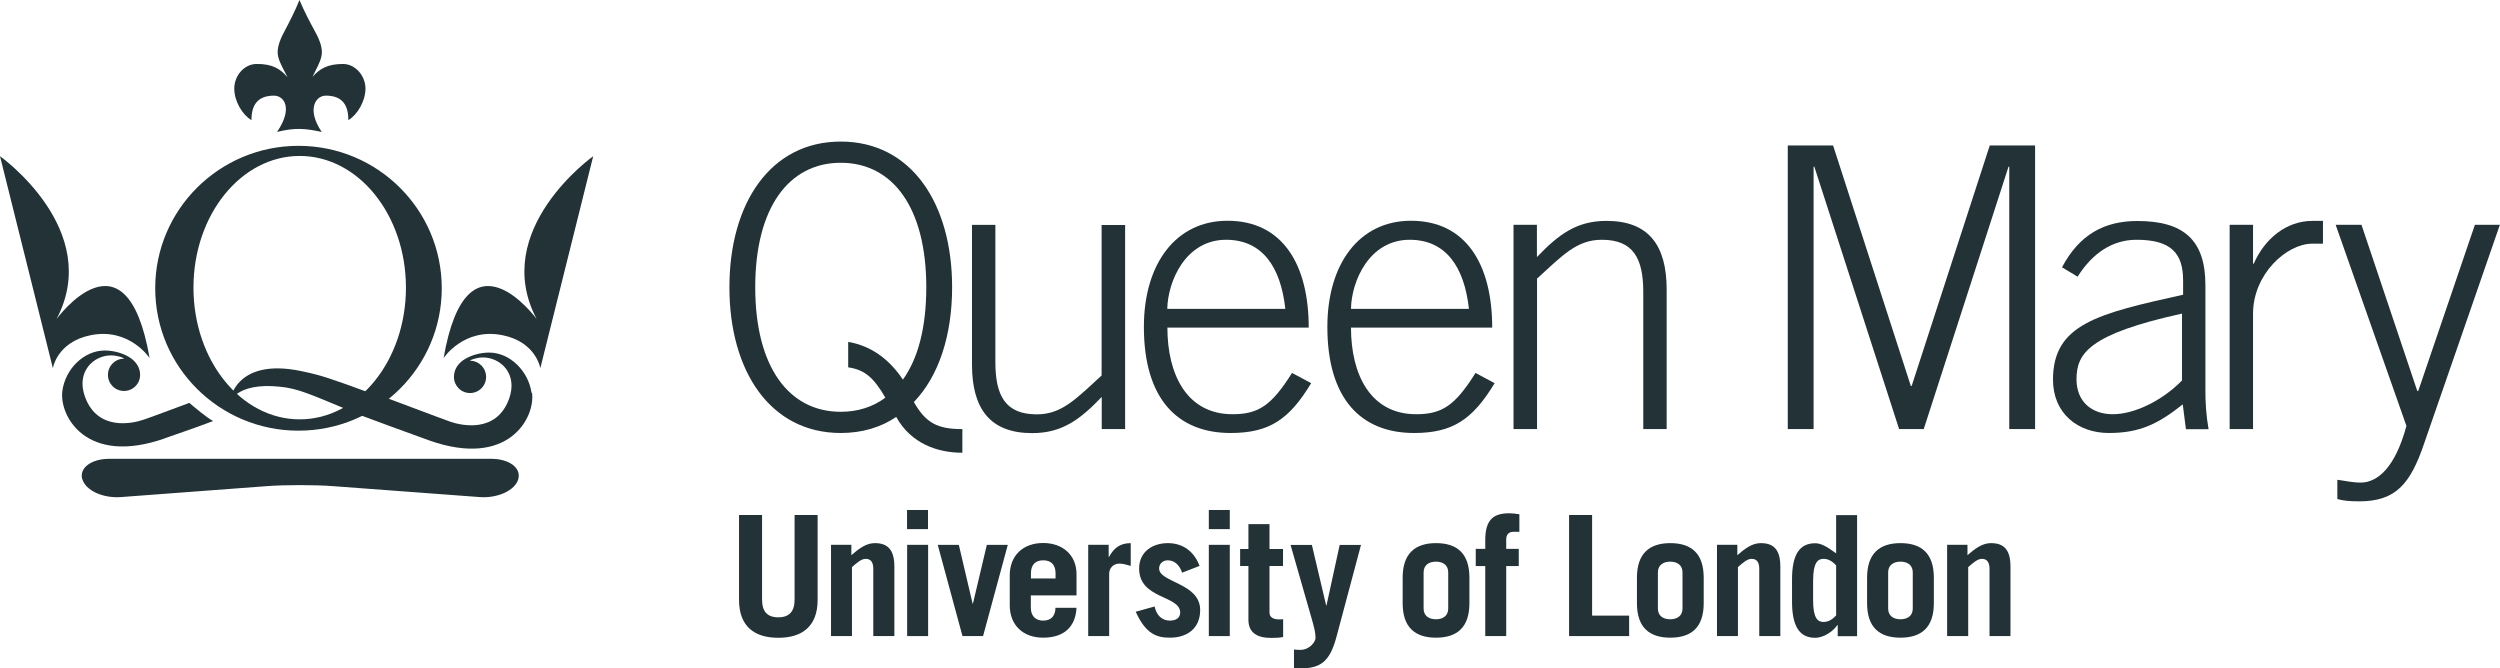 <?xml version="1.0" encoding="UTF-8"?>
<svg id="Layer_2" data-name="Layer 2" xmlns="http://www.w3.org/2000/svg" viewBox="0 0 205.2 54.85">
  <defs>
    <style>
      .cls-1 {
        fill: #223236;
      }
    </style>
  </defs>
  <g id="Layer_1-2" data-name="Layer 1">
    <g>
      <g>
        <path class="cls-1" d="M69.62,28.06c1.83.32,3.33,1.36,4.49,3.1,1.25-1.74,1.92-4.29,1.92-7.58,0-6.55-2.76-10.22-7.02-10.22s-7.02,3.68-7.02,10.22,2.76,10.22,7.02,10.22c1.38,0,2.63-.39,3.66-1.16-.99-1.71-1.73-2.29-3.05-2.49v-2.1ZM78.98,37.16c-2.02,0-4.2-.74-5.42-2.94-1.28.87-2.82,1.32-4.55,1.32-5.8,0-9.14-5.1-9.14-11.96s3.34-11.96,9.14-11.96,9.14,5.09,9.14,11.96c0,3.94-1.09,7.29-3.14,9.42.99,1.74,1.96,2.22,3.98,2.22v1.94Z"/>
        <path class="cls-1" d="M92.35,18.45v16.77h-1.92v-2.64c-1.79,1.87-3.27,2.97-5.71,2.97-3.46,0-4.94-2-4.94-5.64v-11.45h1.92v11.26c0,2.77.83,4.29,3.4,4.29,2.05,0,3.21-1.26,5.32-3.19v-12.35h1.92Z"/>
        <path class="cls-1" d="M105.5,25.35c-.38-3.45-1.89-5.64-4.81-5.67-3.4-.03-4.84,3.45-4.88,5.67h9.68ZM95.82,26.9c0,3.8,1.57,7.1,5.35,7.1,2.15,0,3.21-.74,4.88-3.39l1.57.84c-1.79,2.97-3.43,4.09-6.61,4.09-4.36,0-7.12-2.8-7.12-8.71,0-5.19,2.63-8.71,6.86-8.71,4.52,0,6.67,3.58,6.67,8.77h-11.61Z"/>
        <path class="cls-1" d="M120.57,25.35c-.38-3.45-1.89-5.64-4.81-5.67-3.4-.03-4.84,3.45-4.87,5.67h9.68ZM110.89,26.9c0,3.8,1.57,7.1,5.35,7.1,2.15,0,3.21-.74,4.87-3.39l1.57.84c-1.8,2.97-3.43,4.09-6.61,4.09-4.36,0-7.12-2.8-7.12-8.71,0-5.19,2.63-8.71,6.86-8.71,4.52,0,6.67,3.58,6.67,8.77h-11.61Z"/>
        <path class="cls-1" d="M124.23,35.22v-16.77h1.92v2.65c1.79-1.87,3.27-2.97,5.71-2.97,3.46,0,4.94,2,4.94,5.64v11.45h-1.92v-11.25c0-2.78-.83-4.29-3.4-4.29-2.05,0-3.21,1.26-5.32,3.19v12.35h-1.92Z"/>
      </g>
      <polygon class="cls-1" points="146.74 35.22 146.74 11.94 150.46 11.94 156.84 31.68 156.91 31.68 163.32 11.94 167.04 11.94 167.04 35.22 164.92 35.22 164.92 13.68 164.86 13.68 157.9 35.22 155.88 35.22 148.92 13.68 148.86 13.68 148.86 35.22 146.74 35.22"/>
      <g>
        <path class="cls-1" d="M179.1,25.74c-7.63,1.68-8.66,3.26-8.66,5.39,0,1.84,1.25,2.87,2.98,2.87s4.01-1.07,5.68-2.77v-5.48ZM179.42,35.22l-.26-2.03c-1.99,1.58-3.5,2.35-6.06,2.35s-4.59-1.61-4.59-4.38c0-4.58,3.72-5.42,10.68-6.97v-1.16c0-2.22-.96-3.35-3.82-3.35-1.99,0-3.62,1.1-4.84,3.03l-1.28-.77c1.44-2.71,3.49-3.8,6.19-3.8,3.78,0,5.58,1.55,5.58,5.26v8.77c0,.84.06,1.94.26,3.06h-1.86Z"/>
        <path class="cls-1" d="M183.01,35.22v-16.77h1.92v3.19h.06c.9-2.06,2.69-3.51,4.81-3.51h.87v1.87h-.87c-2.12,0-4.87,2.51-4.87,5.74v9.48h-1.92Z"/>
        <path class="cls-1" d="M198.43,32.09h.06l4.65-13.64h2.05l-6.22,17.96c-1.12,3.29-2.31,4.74-5.32,4.74-.84,0-1.35-.06-1.8-.19v-1.58c.58.07,1.19.23,1.92.23,1.35,0,2.82-1.19,3.75-4.65l-5.81-16.51h2.12l4.58,13.64Z"/>
        <path class="cls-1" d="M62.55,42.27v6.95c0,.95.41,1.45,1.33,1.45s1.34-.5,1.34-1.45v-6.95h1.89v6.97c0,2.19-1.29,3.11-3.23,3.11s-3.22-.92-3.22-3.11v-6.97h1.89Z"/>
        <path class="cls-1" d="M68.21,52.21v-7.49h1.67v.85c.63-.55,1.22-.99,1.93-.99,1.05,0,1.6.54,1.6,1.93v5.7h-1.73v-5.51c0-.5-.16-.83-.63-.83-.36,0-.75.35-1.12.68v5.66h-1.72Z"/>
      </g>
      <path class="cls-1" d="M76.18,52.21h-1.72v-7.49h1.72v7.49ZM74.45,41.86h1.72v1.57h-1.72v-1.57Z"/>
      <polygon class="cls-1" points="79.83 49.54 79.86 49.54 81 44.72 82.72 44.72 80.69 52.21 79 52.21 76.97 44.72 78.7 44.72 79.83 49.54"/>
      <g>
        <path class="cls-1" d="M86.64,47.48v-.42c0-.66-.32-1.07-1.01-1.07s-1.01.41-1.01,1.07v.42h2.03ZM84.61,48.88v.99c0,.74.44,1.07,1.01,1.07.73,0,1.01-.47,1.01-1.05h1.73c-.08,1.54-1,2.45-2.74,2.45-1.64,0-2.74-1.02-2.74-2.66v-2.45c0-1.64,1.1-2.66,2.74-2.66s2.74,1.02,2.74,2.55v1.75h-3.75Z"/>
        <path class="cls-1" d="M89.32,52.21v-7.49h1.68v.99h.03c.4-.74.92-1.13,1.78-1.13v1.87c-.29-.08-.62-.19-.92-.19-.56,0-.85.43-.85.83v5.12h-1.72Z"/>
        <path class="cls-1" d="M97.03,47.01c-.23-.69-.67-1.02-1.19-1.02-.4,0-.7.29-.7.67,0,1.16,3.37,1.18,3.37,3.41,0,1.49-1.04,2.27-2.48,2.27-1.04,0-1.97-.26-2.81-2.13l1.55-.43c.15.7.58,1.16,1.26,1.16.52,0,.84-.25.84-.66,0-1.43-3.37-1.09-3.37-3.61,0-1.42,1.14-2.09,2.36-2.09,1.29,0,2.18.74,2.6,1.87l-1.42.55Z"/>
      </g>
      <path class="cls-1" d="M100.94,52.21h-1.72v-7.49h1.72v7.49ZM99.22,41.86h1.72v1.57h-1.72v-1.57Z"/>
      <g>
        <path class="cls-1" d="M101.79,46.46v-1.4h.68v-2.04h1.73v2.04h1.11v1.4h-1.11v3.83c0,.37.31.55.78.55.12,0,.23,0,.34-.01v1.46c-.33.06-.66.07-.99.07-1.12,0-1.86-.41-1.86-1.49v-4.41h-.68Z"/>
        <path class="cls-1" d="M106.23,53.31c.16.03.33.03.51.03.75,0,1.24-.66,1.24-.99,0-.44-.14-.95-.32-1.58l-1.73-6.04h1.75l1.17,4.96h.03l1.08-4.96h1.75l-1.99,7.46c-.53,2.02-1.23,2.67-2.96,2.67-.16,0-.35-.01-.55-.03v-1.51Z"/>
        <path class="cls-1" d="M116.85,49.95c0,.58.41.88,1.01.88s1.01-.3,1.01-.88v-2.97c0-.58-.41-.88-1.01-.88s-1.01.31-1.01.88v2.97ZM115.13,47.42c0-1.98,1.01-2.84,2.74-2.84s2.74.85,2.74,2.84v2.09c0,1.98-1.01,2.83-2.74,2.83s-2.74-.85-2.74-2.83v-2.09Z"/>
        <path class="cls-1" d="M124.71,43.65h-.49c-.41,0-.59.26-.59.63v.77h1.03v1.41h-1.03v5.75h-1.72v-5.75h-.78v-1.41h.78v-.72c0-1.73.72-2.2,1.98-2.2.25,0,.54.04.82.08v1.43Z"/>
      </g>
      <polygon class="cls-1" points="128.79 52.21 128.79 42.27 130.68 42.27 130.68 50.53 133.72 50.53 133.72 52.21 128.79 52.21"/>
      <g>
        <path class="cls-1" d="M136.08,49.95c0,.58.41.88,1.01.88s1.01-.3,1.01-.88v-2.97c0-.58-.41-.88-1.01-.88s-1.01.31-1.01.88v2.97ZM134.36,47.42c0-1.98,1.01-2.84,2.74-2.84s2.74.85,2.74,2.84v2.09c0,1.98-1.01,2.83-2.74,2.83s-2.74-.85-2.74-2.83v-2.09Z"/>
        <path class="cls-1" d="M140.93,52.21v-7.49h1.67v.85c.63-.55,1.22-.99,1.93-.99,1.06,0,1.6.54,1.6,1.93v5.7h-1.73v-5.51c0-.5-.16-.83-.63-.83-.36,0-.75.35-1.12.68v5.66h-1.72Z"/>
        <path class="cls-1" d="M150.71,46.41c-.34-.37-.66-.54-1.04-.54-.46,0-.85.3-.85,1.79v1.6c0,1.49.38,1.79.85,1.79.38,0,.7-.17,1.04-.54v-4.1ZM150.84,52.21v-.91h-.03c-.3.47-1.07,1.05-1.83,1.05-1.34,0-1.89-1.05-1.89-2.97v-1.82c0-1.93.55-2.97,1.89-2.97.46,0,.9.22,1.73.83v-3.14h1.72v9.94h-1.59Z"/>
        <path class="cls-1" d="M154.98,49.95c0,.58.41.88,1.01.88s1.01-.3,1.01-.88v-2.97c0-.58-.41-.88-1.01-.88s-1.01.31-1.01.88v2.97ZM153.25,47.42c0-1.98,1.01-2.84,2.74-2.84s2.74.85,2.74,2.84v2.09c0,1.98-1.01,2.83-2.74,2.83s-2.74-.85-2.74-2.83v-2.09Z"/>
        <path class="cls-1" d="M159.82,52.21v-7.49h1.67v.85c.63-.55,1.22-.99,1.93-.99,1.06,0,1.6.54,1.6,1.93v5.7h-1.72v-5.51c0-.5-.17-.83-.63-.83-.35,0-.75.35-1.12.68v5.66h-1.72Z"/>
        <path class="cls-1" d="M24.6,34.42c-4.82,0-8.72-4.84-8.72-10.81s3.9-10.81,8.72-10.81,8.72,4.84,8.72,10.81-3.9,10.81-8.72,10.81M24.5,11.97c-6.49,0-11.76,5.23-11.76,11.69s5.26,11.69,11.76,11.69,11.76-5.24,11.76-11.69-5.26-11.69-11.76-11.69"/>
        <path class="cls-1" d="M0,12.82s8.51,6.05,4.64,13.37c0,0,5.72-7.87,7.64,3.2,0,0-1.65-2.51-4.82-1.88-2.78.55-3.12,2.71-3.12,2.71L0,12.82Z"/>
        <path class="cls-1" d="M48.69,12.82s-8.51,6.05-4.64,13.37c0,0-5.72-7.87-7.64,3.2,0,0,1.65-2.51,4.82-1.88,2.77.55,3.12,2.71,3.12,2.71l4.34-17.4Z"/>
        <path class="cls-1" d="M13.54,35.97c1.25-.44,2.42-.83,3.95-1.41-.59-.34-1.38-1.01-1.95-1.49-1.5.54-2.89,1.09-3.76,1.38-.88.3-3.76.97-4.8-1.87-.76-2.08.71-3.41,2.13-3.41.53,0,1.07.2,1.07.27-.73,0-1.32.59-1.32,1.33s.59,1.32,1.32,1.32,1.32-.59,1.32-1.32c0-.57-.29-1.01-.73-1.35-.58-.41-1.4-.65-2.17-.65-1.73,0-3.24,1.53-3.48,3.31-.28,2.01,1.91,6.2,8.44,3.89"/>
        <path class="cls-1" d="M6.75,39.33c-.26-.92.74-1.67,2.22-1.67h31.35c1.48,0,2.48.75,2.22,1.67-.26.92-1.69,1.58-3.16,1.47l-12.08-.9c-1.48-.11-3.9-.11-5.38,0l-12,.9c-1.48.11-2.9-.55-3.16-1.47"/>
        <path class="cls-1" d="M26.41,10.83c-1.26-1.84-.51-2.99.34-2.98,1.35,0,1.85.78,1.84,2.01.73-.42,1.4-1.54,1.41-2.58,0-1.04-.81-2.02-1.84-2.03-1.27,0-1.92.39-2.51,1.06.1-.21.2-.41.3-.61.22-.43.47-.95.47-1.42,0-.56-.27-1.18-.64-1.84-.36-.65-.86-1.62-1.2-2.44-.33.83-.82,1.8-1.17,2.45-.37.67-.62,1.29-.62,1.85,0,.47.27.99.49,1.42.11.2.21.41.32.62-.59-.69-1.24-1.1-2.53-1.09-1.04,0-1.85.98-1.84,2.03,0,1.04.68,2.16,1.41,2.58,0-1.23.49-2,1.84-2.01.85,0,1.59,1.04.26,2.98,1.45-.36,2.27-.3,3.67,0"/>
        <path class="cls-1" d="M43.63,32.25c-.25-1.77-1.75-3.31-3.48-3.31-.77,0-1.59.24-2.17.65-.43.33-.72.77-.72,1.35,0,.73.59,1.32,1.32,1.32s1.32-.59,1.32-1.32-.59-1.33-1.32-1.33c0-.07.54-.27,1.07-.27,1.42,0,2.89,1.33,2.13,3.41-1.04,2.84-3.92,2.17-4.8,1.87-.87-.3-4.79-1.8-6.29-2.35-.03.02-.06.05-.08.07-3.59-1.31-4.17-1.52-5.88-1.88-5.51-1.15-5.89,2.53-5.89,2.53,0,.13.47-1.63,4.12-1.25,1.5.15,2.39.57,5.83,2-.01,0-.03.02-.04.03,1.53.58,5.23,1.93,6.48,2.38,6.52,2.31,8.71-1.88,8.44-3.89"/>
      </g>
    </g>
  </g>
</svg>